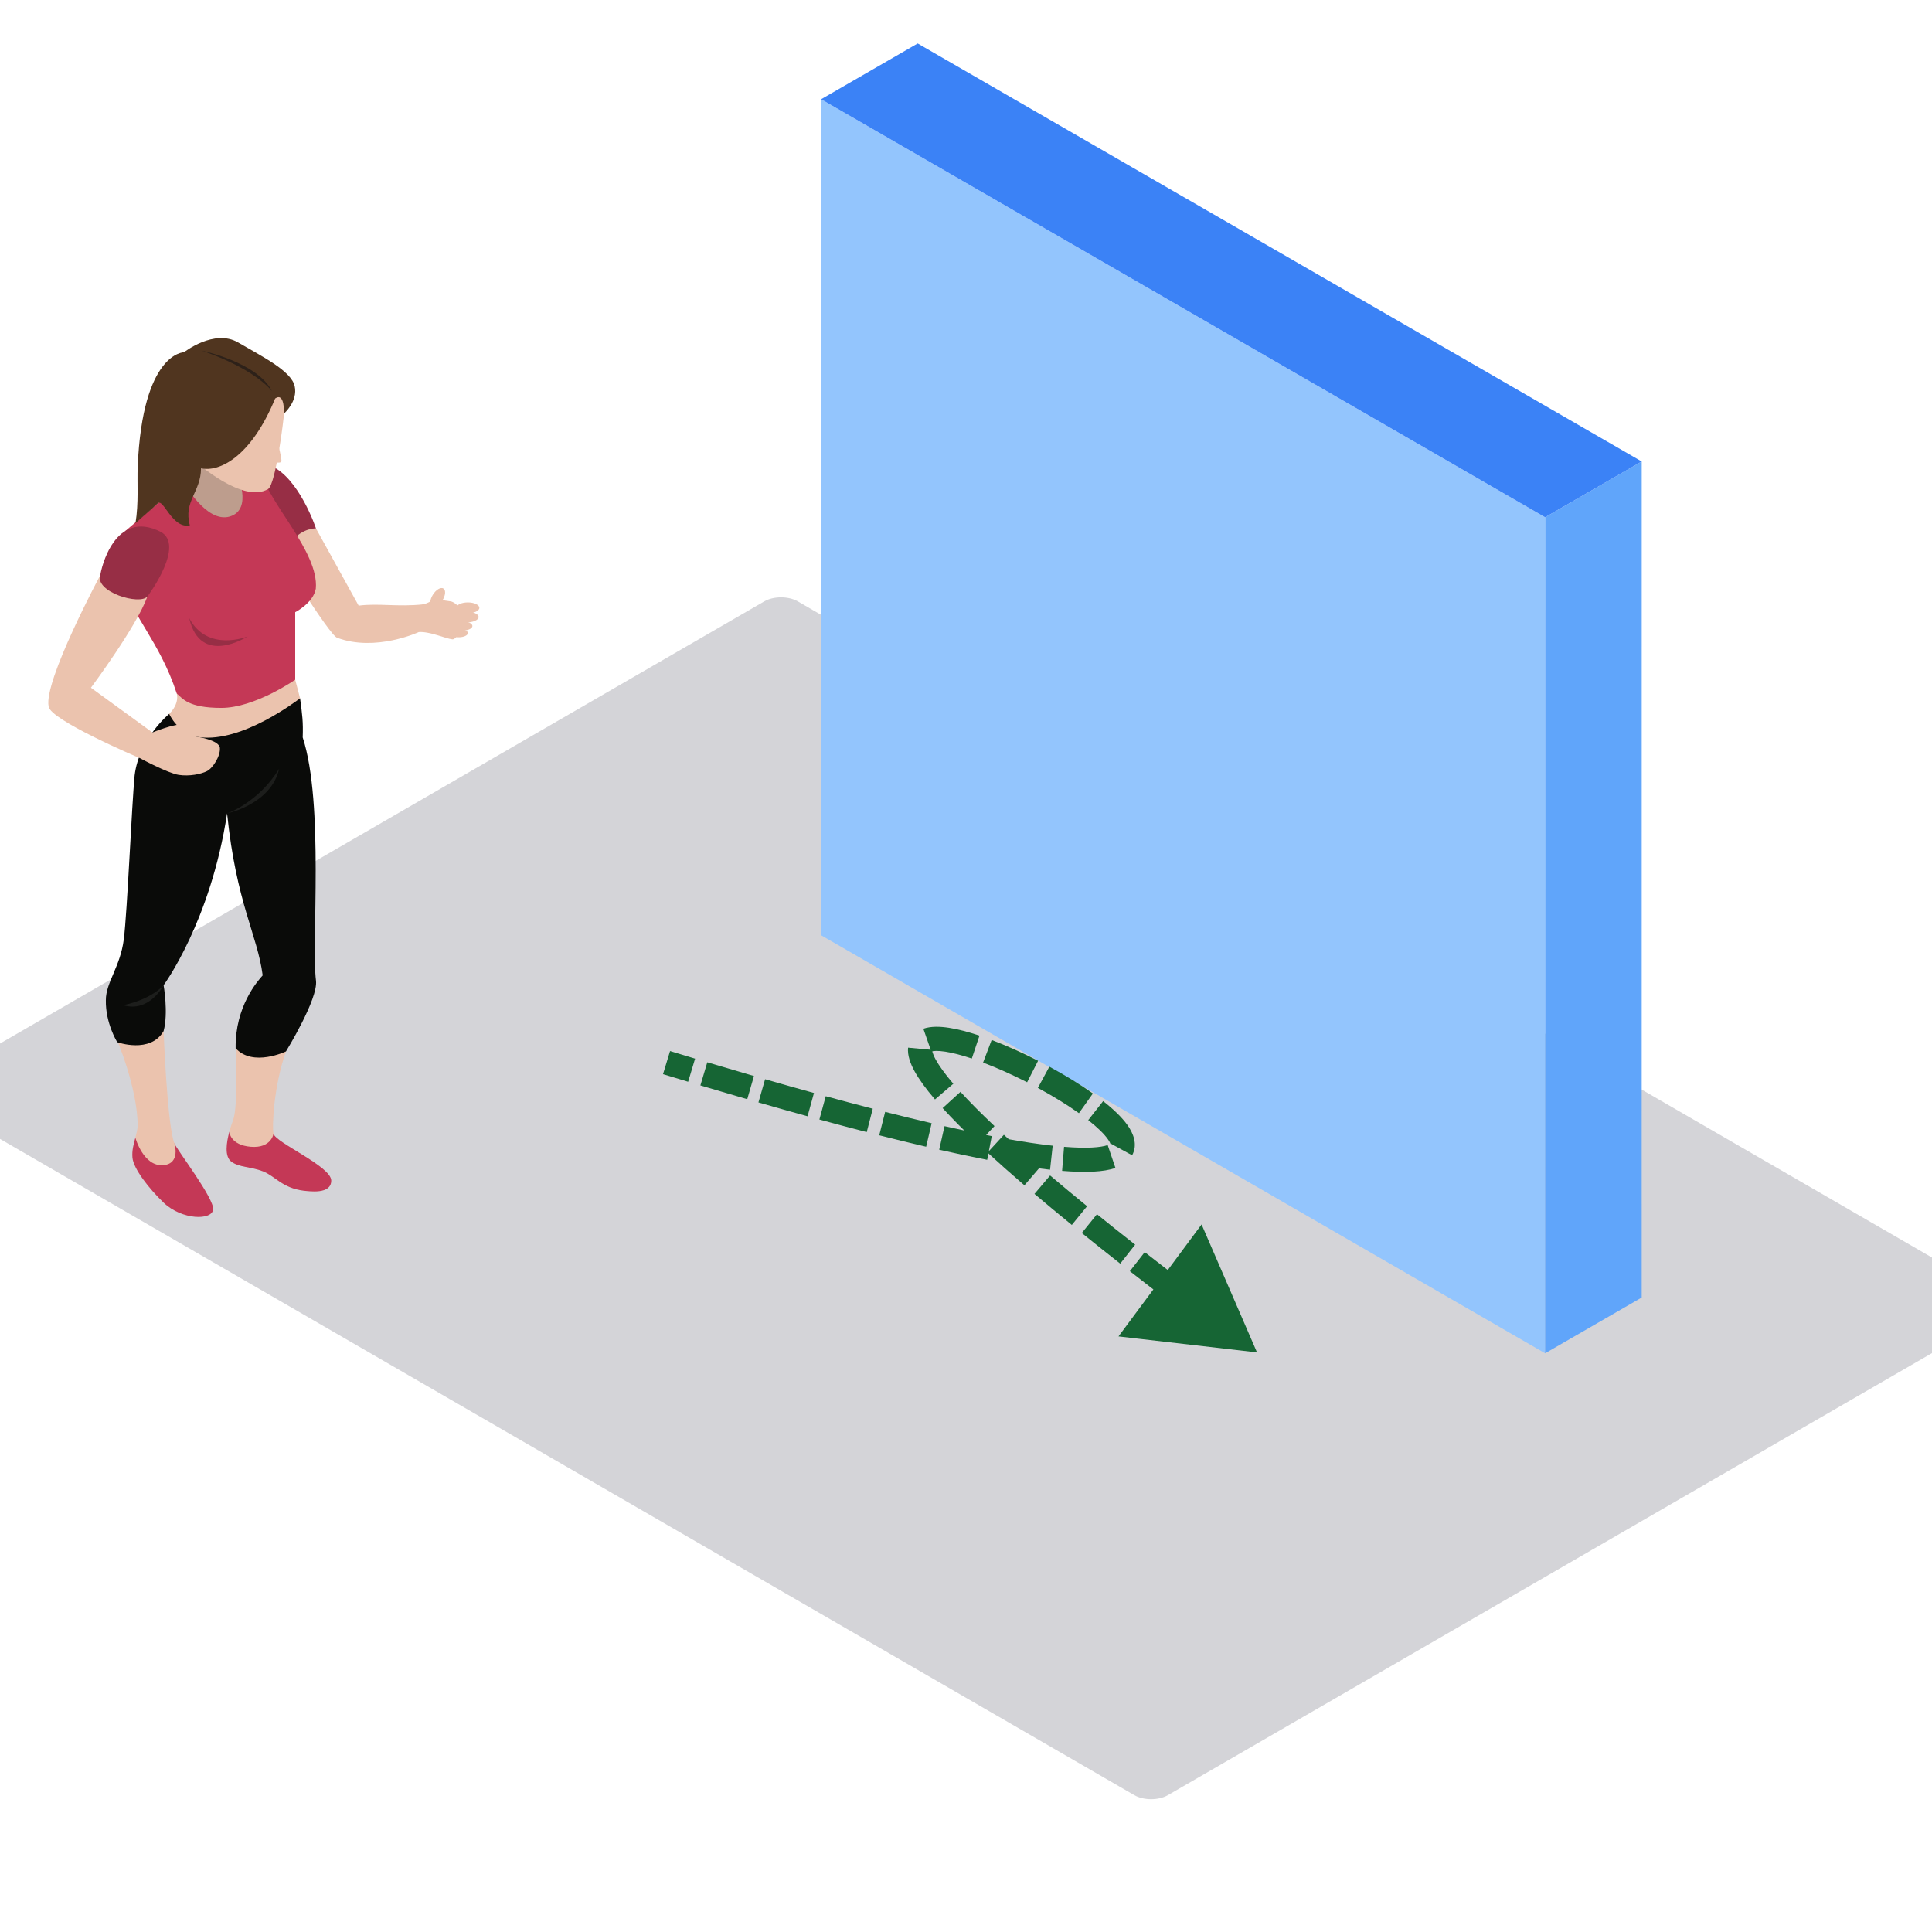 <svg width="800" height="800" viewBox="0 0 800 800" fill="none" xmlns="http://www.w3.org/2000/svg">
<g clip-path="url(#clip0_7721_38954)">
<rect width="589.83" height="412.881" rx="8" transform="matrix(0.866 0.501 -0.866 0.501 323.412 245)" fill="#D4D4D8"/>
<path fill-rule="evenodd" clip-rule="evenodd" d="M122.24 281.452C123.067 284.634 124.255 289.158 124.255 289.158L114.232 303.579L92.47 310.632L79.834 309.688L69.239 299.367C69.239 299.367 68.155 300.592 70.053 295.604C74.538 291.223 73.182 287.158 73.182 287.158L101.158 279.62C101.158 279.62 121.724 279.46 122.24 281.452Z" fill="#EBC3AE"/>
<path fill-rule="evenodd" clip-rule="evenodd" d="M94.953 468.684C93.753 473.134 92.903 478.879 95.781 481.018C99.039 483.451 103.854 483.057 108.893 485.027C113.924 486.997 116.923 491.954 125.685 493.041C127.943 493.236 137.16 494.738 137.16 488.841C137.16 482.932 113.937 473.091 113.257 469.424L94.953 468.684Z" fill="#C43856"/>
<path fill-rule="evenodd" clip-rule="evenodd" d="M113.257 469.425C112.572 466.442 113.391 449.479 118.418 435.361C115.424 429.118 107.55 429.525 107.55 429.525L97.575 434.049C97.575 434.049 98.719 457.757 96.547 463.727C96.188 464.71 95.529 466.55 94.953 468.684C94.953 468.684 95.321 474.178 103.88 474.858C112.438 475.534 113.257 469.425 113.257 469.425Z" fill="#EBC3AE"/>
<path fill-rule="evenodd" clip-rule="evenodd" d="M72.229 473.506C73.342 476.242 88.669 496.166 88.258 500.777C87.85 505.396 75.353 505.262 67.739 497.98C61.707 492.204 55.246 483.953 54.843 479.337C54.579 476.38 55.333 473.774 56.048 471.09L72.229 473.506Z" fill="#C43856"/>
<path fill-rule="evenodd" clip-rule="evenodd" d="M56.048 471.088C56.443 469.59 56.828 468.07 57.019 466.443C56.984 450.095 47.997 429.521 47.997 429.521L67.74 426.945C67.74 426.945 69.239 466.17 72.229 473.504C72.229 473.504 74.885 481.764 67.74 482.461C59.389 483.271 56.048 471.088 56.048 471.088Z" fill="#EBC3AE"/>
<path fill-rule="evenodd" clip-rule="evenodd" d="M124.255 289.156C122.812 290.152 100.396 307.5 82.664 305.262C73.733 304.127 70.054 295.603 70.054 295.603C70.054 295.603 57.591 305.811 55.745 321.086C54.566 333.065 52.712 377.546 51.264 388.945C49.817 400.344 43.781 406.86 43.833 414.185C43.638 423.693 48.539 431.542 48.539 431.542C48.539 431.542 62.245 436.447 67.74 426.944C69.785 419.346 67.74 407.947 67.74 407.947C67.74 407.947 87.235 381.606 94.03 336.814C97.835 374.004 106.588 387.049 108.772 403.877C106.792 406.085 97.306 416.675 97.575 434.049C104.699 441.946 118.418 435.36 118.418 435.36C118.418 435.36 131.799 413.627 130.842 406.046C128.874 390.573 134.308 332.758 125.343 305.34C125.568 298.807 125.174 295.979 124.255 289.156Z" fill="#0A0B09"/>
<path fill-rule="evenodd" clip-rule="evenodd" d="M67.739 407.949C67.739 407.949 62.986 413.712 51.034 416.223C61.902 419.483 67.739 407.949 67.739 407.949Z" fill="#1D1E1C"/>
<path fill-rule="evenodd" clip-rule="evenodd" d="M173.434 261.712C178.131 261.431 184.566 264.461 187.283 264.73C190 264.998 193.12 254.828 193.12 254.828C193.12 254.828 189.125 249.267 186.5 248.998C183.874 248.73 180.085 247.754 180.085 247.754C180.085 247.754 178.46 249.351 175.336 250.239C172.207 251.118 171.462 254.828 171.462 254.828C171.462 254.828 172.593 261.526 173.434 261.712Z" fill="#EBC3AE"/>
<path fill-rule="evenodd" clip-rule="evenodd" d="M130.841 218.818C130.841 218.818 143.009 240.811 148.508 250.782C156.659 249.695 164.598 251.392 175.336 250.241C175.033 252.042 173.434 261.714 173.434 261.714C173.434 261.714 155.498 270.052 139.608 264.082C136.583 263.281 114.232 227.165 114.232 227.165L119.895 216.844L130.841 218.818Z" fill="#EBC3AE"/>
<path fill-rule="evenodd" clip-rule="evenodd" d="M111.931 192.764C123.848 197.647 130.842 218.818 130.842 218.818C130.842 218.818 125.685 218.346 120.593 224.182C115.493 230.014 102.861 201.509 102.861 201.509C102.861 201.509 109.535 192.499 111.931 192.764Z" fill="#972E45"/>
<path fill-rule="evenodd" clip-rule="evenodd" d="M100.062 190.251L106.263 214.673L96.548 224.18L76.714 219.297L71.549 207.213L75.899 186.008L100.062 190.251Z" fill="#BD9D8D"/>
<path fill-rule="evenodd" clip-rule="evenodd" d="M51.992 242.633C53.617 253.769 66.115 265.436 73.182 287.157C75.613 289.196 77.802 293.127 91.655 293.127C105.509 293.127 122.24 281.451 122.24 281.451V253.491C122.24 253.491 129.758 249.695 130.777 243.72C132.142 228.524 110.674 207.621 108.503 195.949C106.597 195.949 98.043 195.949 98.043 195.949C98.043 195.949 104.963 210.877 95.187 213.864C85.406 216.847 75.899 199.478 75.899 199.478L51.992 219.787C51.992 219.787 50.358 231.507 51.992 242.633Z" fill="#C43856"/>
<path fill-rule="evenodd" clip-rule="evenodd" d="M117.599 171.25C117.491 173.704 114.206 200.157 111.082 202.46C100.621 208.842 80.835 191.026 80.835 191.026L95.187 159.984H119.228C119.228 159.984 119.774 166.227 117.599 171.25Z" fill="#EBC3AE"/>
<path fill-rule="evenodd" clip-rule="evenodd" d="M113.937 165.008C103.983 189.2 90.84 195.612 83.231 193.911C83.201 203.756 75.864 207.522 78.612 217.528C71.28 219.13 67.67 206.198 65.373 208.423C63.068 210.644 57.968 214.848 56.1 216.679C57.491 208.029 56.72 200.046 57.019 193.101C59.051 145.833 76.172 145.867 76.172 145.867C76.172 145.867 88.713 136.048 98.601 141.815C108.486 147.582 120.593 153.569 122.019 159.886C123.444 166.194 117.599 171.251 117.599 171.251C117.599 171.251 117.971 162.189 113.937 165.008Z" fill="#50351F"/>
<path fill-rule="evenodd" clip-rule="evenodd" d="M83.504 145.191C83.504 145.191 106.462 149.936 112.576 161.881C103.611 151.564 83.504 145.191 83.504 145.191Z" fill="#2D2119"/>
<path fill-rule="evenodd" clip-rule="evenodd" d="M114.232 180.441C114.232 180.441 116.823 189.806 116.511 191.027C116.208 192.256 111.931 191.027 111.931 191.027L114.232 180.441Z" fill="#EBC3AE"/>
<path fill-rule="evenodd" clip-rule="evenodd" d="M80.783 304.933C80.783 304.933 79.158 300.591 75.756 300.05C72.363 299.504 63.129 303.301 63.129 303.301C61.101 301.829 37.653 284.775 37.653 284.775C37.653 284.775 56.559 259.444 61.049 246.958L41.532 238.156C41.532 238.156 18.027 281.996 20.134 292.516C20.61 298.01 56.468 313.345 57.829 313.891C57.829 313.891 69.512 320.186 73.997 320.865C78.478 321.541 83.231 320.545 85.68 319.315C88.124 318.099 91.326 313.077 91.049 309.687C90.78 306.293 80.783 304.933 80.783 304.933Z" fill="#EBC3AE"/>
<path fill-rule="evenodd" clip-rule="evenodd" d="M61.049 246.96C61.864 245.943 76.58 225.742 66.591 220.248C47.438 210.472 41.8 235.717 41.532 238.158C39.218 245.085 57.829 250.783 61.049 246.96Z" fill="#972E45"/>
<path fill-rule="evenodd" clip-rule="evenodd" d="M78.343 255.941C82.958 276.294 102.523 263.54 102.523 263.54C102.523 263.54 85.948 270.328 78.343 255.941Z" fill="#972E45"/>
<path fill-rule="evenodd" clip-rule="evenodd" d="M94.03 336.816C94.03 336.816 106.848 332.495 115.566 318.355C112.303 333.028 94.03 336.816 94.03 336.816Z" fill="#1D1E1C"/>
<path fill-rule="evenodd" clip-rule="evenodd" d="M183.166 248.67C181.849 250.73 179.912 251.843 178.842 251.159C177.763 250.471 177.971 248.241 179.292 246.184C180.605 244.128 182.551 243.011 183.617 243.699C184.696 244.388 184.492 246.609 183.166 248.67Z" fill="#EBC3AE"/>
<path fill-rule="evenodd" clip-rule="evenodd" d="M198.489 251.684C198.489 252.926 196.357 253.935 193.731 253.935C191.092 253.935 188.965 252.926 188.965 251.684C188.965 250.45 191.092 249.445 193.731 249.445C196.357 249.445 198.489 250.45 198.489 251.684Z" fill="#EBC3AE"/>
<path fill-rule="evenodd" clip-rule="evenodd" d="M198.181 255.482C198.181 256.746 195.811 257.772 192.895 257.772C189.974 257.772 187.604 256.746 187.604 255.482C187.604 254.214 189.974 253.188 192.895 253.188C195.811 253.188 198.181 254.214 198.181 255.482Z" fill="#EBC3AE"/>
<path fill-rule="evenodd" clip-rule="evenodd" d="M195.612 259.203C195.612 260.259 193.766 261.108 191.474 261.108C189.19 261.108 187.335 260.259 187.335 259.203C187.335 258.146 189.19 257.289 191.474 257.289C193.766 257.289 195.612 258.146 195.612 259.203Z" fill="#EBC3AE"/>
<path fill-rule="evenodd" clip-rule="evenodd" d="M193.731 262.135C193.731 263.097 192.037 263.88 189.948 263.88C187.864 263.88 186.174 263.097 186.174 262.135C186.174 261.174 187.864 260.391 189.948 260.391C192.037 260.391 193.731 261.174 193.731 262.135Z" fill="#EBC3AE"/>
<rect width="346.187" height="346.187" transform="matrix(0.866 0.5 3.18351e-05 1 340 41.086)" fill="#93C5FD"/>
<rect width="46.187" height="346.187" transform="matrix(0.866 -0.5 -3.18351e-05 1 639.808 214.184)" fill="#60A5FA"/>
<rect width="46.187" height="346.187" transform="matrix(0.866 -0.5 0.866 0.5 340 41.094)" fill="#3B82F6"/>
<path d="M520.5 559.998L497.552 507.02L463.145 553.383L520.5 559.998ZM274.544 444.782C278.071 445.856 281.539 446.905 284.947 447.929L287.825 438.352C284.428 437.331 280.972 436.286 277.456 435.215L274.544 444.782ZM290.016 449.447C296.715 451.446 303.18 453.347 309.417 455.153L312.199 445.548C305.989 443.749 299.55 441.856 292.875 439.864L290.016 449.447ZM314.052 456.49C321.129 458.523 327.904 460.431 334.388 462.219L337.047 452.579C330.599 450.801 323.858 448.903 316.813 446.879L314.052 456.49ZM339.29 463.564C346.16 465.436 352.692 467.17 358.898 468.77L361.395 459.087C355.237 457.499 348.75 455.777 341.92 453.916L339.29 463.564ZM364.071 470.093C370.962 471.84 377.433 473.415 383.504 474.83L385.773 465.09C379.77 463.692 373.362 462.132 366.528 460.4L364.071 470.093ZM388.902 476.069C396.114 477.699 402.726 479.088 408.775 480.255L410.669 470.436C404.737 469.292 398.23 467.925 391.107 466.315L388.902 476.069ZM414.223 481.273C422.079 482.692 428.91 483.704 434.806 484.35L435.896 474.409C430.281 473.794 423.685 472.821 416 471.432L414.223 481.273ZM439.791 484.828C449.636 485.627 456.984 485.292 461.88 483.63L458.667 474.16C455.824 475.125 450.219 475.641 440.6 474.861L439.791 484.828ZM468.787 478.38C471.296 473.798 469.102 469.084 466.963 466.022C464.624 462.675 460.984 459.245 456.794 455.95L450.613 463.811C454.505 466.871 457.255 469.588 458.766 471.75C460.476 474.197 459.59 474.353 460.016 473.576L468.787 478.38ZM452.551 452.783C447.222 448.993 440.999 445.191 434.52 441.684L429.759 450.478C435.958 453.834 441.822 457.424 446.755 460.932L452.551 452.783ZM429.856 439.232C423.422 435.948 416.819 432.982 410.624 430.633L407.079 439.983C412.887 442.185 419.155 444.998 425.31 448.139L429.856 439.232ZM405.583 428.83C401.05 427.311 396.731 426.163 392.93 425.582C389.289 425.026 385.477 424.882 382.343 425.972L385.626 435.417C386.399 435.149 388.219 434.978 391.42 435.467C394.462 435.932 398.194 436.901 402.408 438.312L405.583 428.83ZM376.012 433.809C375.718 437.01 376.941 440.365 378.703 443.576C380.539 446.922 383.347 450.796 387.156 455.25L394.756 448.751C391.179 444.568 388.848 441.277 387.47 438.765C386.018 436.119 385.952 434.926 385.97 434.724L376.012 433.809ZM390.324 458.836C394.249 463.147 399.09 468.037 404.945 473.557L411.805 466.281C406.084 460.887 401.432 456.182 397.719 452.104L390.324 458.836ZM408.918 477.256C413.449 481.425 418.526 485.934 424.188 490.805L430.709 483.224C425.119 478.415 420.127 473.98 415.689 469.897L408.918 477.256ZM428.355 494.365C433.118 498.408 438.267 502.688 443.821 507.216L450.14 499.466C444.632 494.975 439.534 490.737 434.825 486.741L428.355 494.365ZM447.942 510.562C452.935 514.597 458.239 518.822 463.866 523.244L470.044 515.38C464.45 510.985 459.183 506.789 454.228 502.784L447.942 510.562ZM467.854 526.367C473.157 530.508 478.735 534.816 484.6 539.296L490.671 531.349C484.832 526.889 479.282 522.603 474.009 518.486L467.854 526.367ZM488.43 542.215C493.589 546.138 498.963 550.191 504.559 554.376L510.548 546.368C504.973 542.198 499.62 538.162 494.483 534.255L488.43 542.215Z" fill="#166534"/>
</g>
<defs>
<clipPath id="clip0_7721_38954">
<rect width="800" height="800" fill="white"/>
</clipPath>
</defs>
</svg>
